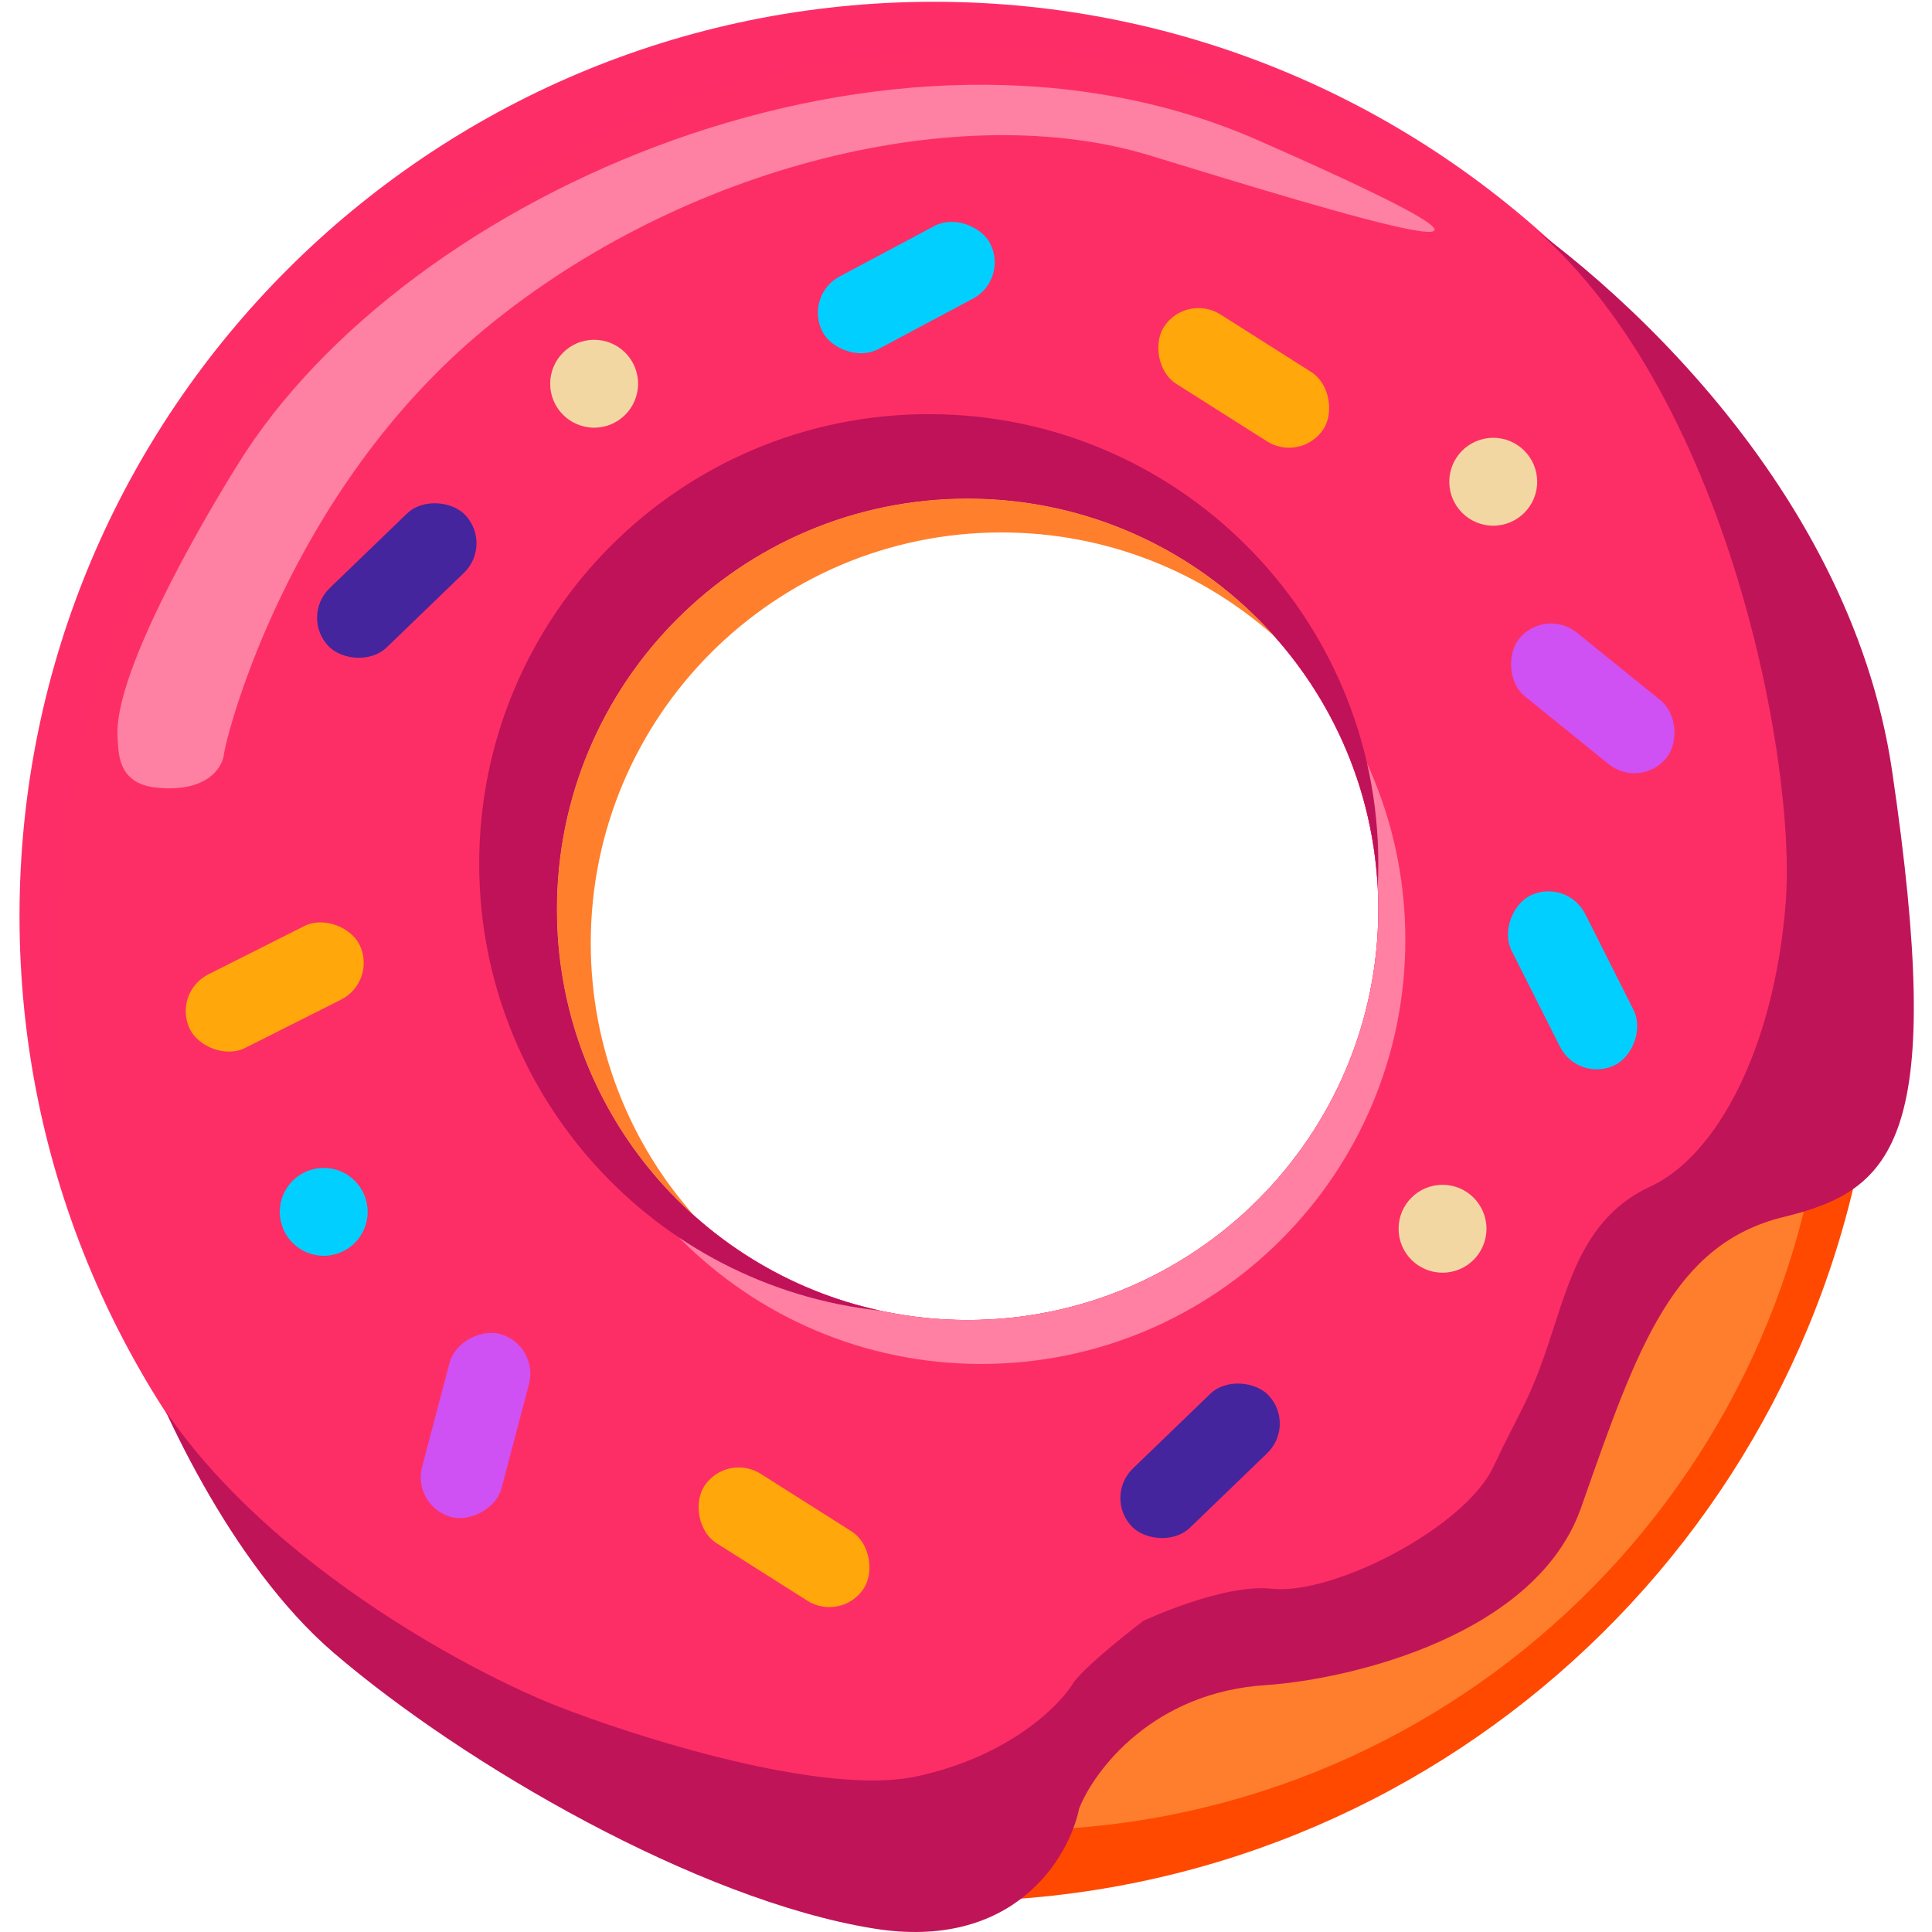 <svg width="1024" height="1024" viewBox="0 0 1024 1024" fill="none" xmlns="http://www.w3.org/2000/svg">
<g clip-path="url(#clip0_9_298)">
<path d="M494.947 0.942C762.586 0.942 979.551 217.907 979.551 485.546C979.551 753.186 762.586 970.151 494.947 970.151C227.307 970.151 10.342 753.186 10.342 485.546C10.342 217.907 227.307 0.942 494.947 0.942ZM512.862 264.294C392.647 264.294 295.193 361.748 295.193 481.963C295.193 602.178 392.647 699.632 512.862 699.632C633.077 699.632 730.531 602.178 730.531 481.963C730.531 361.748 633.077 264.294 512.862 264.294Z" fill="#FD2E67"/>
<path d="M991.999 575.57C962.553 816.189 759.631 1003.19 512.13 1007.69L562.128 822.35L946.408 568.851L991.999 575.57Z" fill="#FF4900"/>
<path d="M967.447 571.952C949.891 794.791 763.501 970.15 536.151 970.15C531.522 970.15 526.91 970.077 522.315 969.932L562.128 822.35L946.408 568.851L967.447 571.952Z" fill="#FF7E2E"/>
<path d="M671.411 893.115C717.094 889.831 814.373 866.422 838.021 799.061L839.118 795.936C868.055 713.486 887.127 659.145 945.512 644.991C1004.63 630.659 1031.5 602.89 1002.84 408.511C979.909 253.008 845.187 137.694 780.693 99.475L761.882 621.701L503.904 799.061L70.358 705.006C82.898 742.33 121.774 828.8 176.953 876.096C245.926 935.216 369.541 1006.88 462.699 1022.1C537.226 1034.29 566.607 984.781 571.982 958.506C580.043 938.202 611.216 896.698 671.411 893.115Z" fill="#C01459"/>
<path d="M342.667 60.958C487.78 -3.537 691.117 27.814 802.19 112.016C913.264 196.217 952.677 402.24 946.407 479.275C940.137 556.31 909.682 612.743 874.747 628.867C839.813 644.991 831.75 679.029 821.001 711.276C810.252 743.523 806.669 745.315 791.441 777.562C776.214 809.81 706.345 845.64 674.098 842.058C648.3 839.191 606.02 859.076 606.02 859.076C605.992 859.097 577.65 880.58 569.294 891.324C562.128 903.566 535.434 930.737 485.988 941.486C436.543 952.235 337.592 920.884 294.297 903.864C236.969 880.873 111.383 810.348 67.67 712.173C13.029 589.454 13.925 407.615 87.377 284.001C160.829 160.387 197.555 125.452 342.667 60.958ZM512.86 264.294C392.646 264.294 295.193 361.748 295.192 481.963C295.192 602.178 392.645 699.631 512.86 699.632C633.076 699.632 730.529 602.178 730.529 481.963C730.529 361.748 633.076 264.294 512.86 264.294Z" fill="#FD2E66"/>
<path d="M62.296 390.596C62.855 398.979 62.117 415.319 82.899 417.469C108.876 420.156 117.833 407.615 118.729 399.553C119.625 391.492 151.872 260.711 257.571 173.823C363.27 86.934 510.175 52 609.604 82.456C709.033 112.911 860.415 159.491 666.932 74.394C473.449 -10.703 215.471 101.266 125.895 246.379C104.098 281.313 60.147 358.349 62.296 390.596Z" fill="#FE80A2"/>
<path d="M664.51 325.816C713.634 367.06 744.863 428.926 744.863 498.087C744.863 622.26 644.201 722.922 520.028 722.922C395.855 722.922 295.193 622.26 295.193 498.087C295.193 495.368 295.242 492.66 295.337 489.964C299.547 606.472 395.325 699.632 512.862 699.632C633.077 699.632 730.531 602.178 730.531 481.963C730.531 420.711 705.23 365.37 664.51 325.816Z" fill="#FF80A2"/>
<path d="M492.26 219.506C623.853 219.506 730.531 326.184 730.531 457.778C730.531 461.928 730.424 466.054 730.214 470.152C724.079 355.429 629.114 264.294 512.861 264.294C392.646 264.295 295.192 361.748 295.192 481.963C295.193 586.231 368.506 673.375 466.396 694.661C346.968 681.77 253.988 580.632 253.988 457.778C253.988 326.184 360.666 219.506 492.26 219.506Z" fill="#BF1258"/>
<path d="M512.862 264.294C577.527 264.294 635.606 292.493 675.474 337.265C637.014 303.018 586.326 282.209 530.777 282.209C410.562 282.209 313.108 379.663 313.108 499.878C313.108 555.427 333.917 606.116 368.164 644.575C323.392 604.708 295.193 546.629 295.193 481.963C295.193 361.748 392.647 264.294 512.862 264.294Z" fill="#FF7F2D"/>
<circle cx="764.569" cy="651.261" r="23.29" fill="#F3D7A3"/>
<circle cx="171.578" cy="642.303" r="23.29" fill="#00CFFF"/>
<circle cx="314.9" cy="203.383" r="23.29" fill="#F3D7A3"/>
<circle cx="791.442" cy="255.337" r="23.29" fill="#F3D7A3"/>
<rect x="584.792" y="793.438" width="100.425" height="43.599" rx="21.799" transform="rotate(-43.977 584.792 793.438)" fill="#44259E"/>
<rect x="159.038" y="326.861" width="100.425" height="43.599" rx="21.799" transform="rotate(-43.977 159.038 326.861)" fill="#44259E"/>
<rect x="90.96" y="526.235" width="100.425" height="43.599" rx="21.799" transform="rotate(-26.729 90.96 526.235)" fill="#FFA70B"/>
<rect x="384.814" y="769.501" width="100.425" height="43.599" rx="21.799" transform="rotate(32.36 384.814 769.501)" fill="#FFA70B"/>
<rect x="628.46" y="155.012" width="100.425" height="43.599" rx="21.799" transform="rotate(32.36 628.46 155.012)" fill="#FFA70B"/>
<rect x="818.862" y="321.623" width="100.425" height="43.599" rx="21.799" transform="rotate(38.971 818.862 321.623)" fill="#CF50F3"/>
<rect x="285.939" y="712.549" width="100.425" height="43.599" rx="21.799" transform="rotate(104.784 285.939 712.549)" fill="#CF50F3"/>
<rect x="534.923" y="148.042" width="100.425" height="43.599" rx="21.799" transform="rotate(151.948 534.923 148.042)" fill="#00CFFF"/>
<rect x="836.638" y="574.245" width="100.425" height="43.599" rx="21.799" transform="rotate(-116.747 836.638 574.245)" fill="#00CFFF"/>
</g>
<defs>
<clipPath id="clip0_9_298">
<rect width="1024" height="1024" fill="white"/>
</clipPath>
</defs>
</svg>
